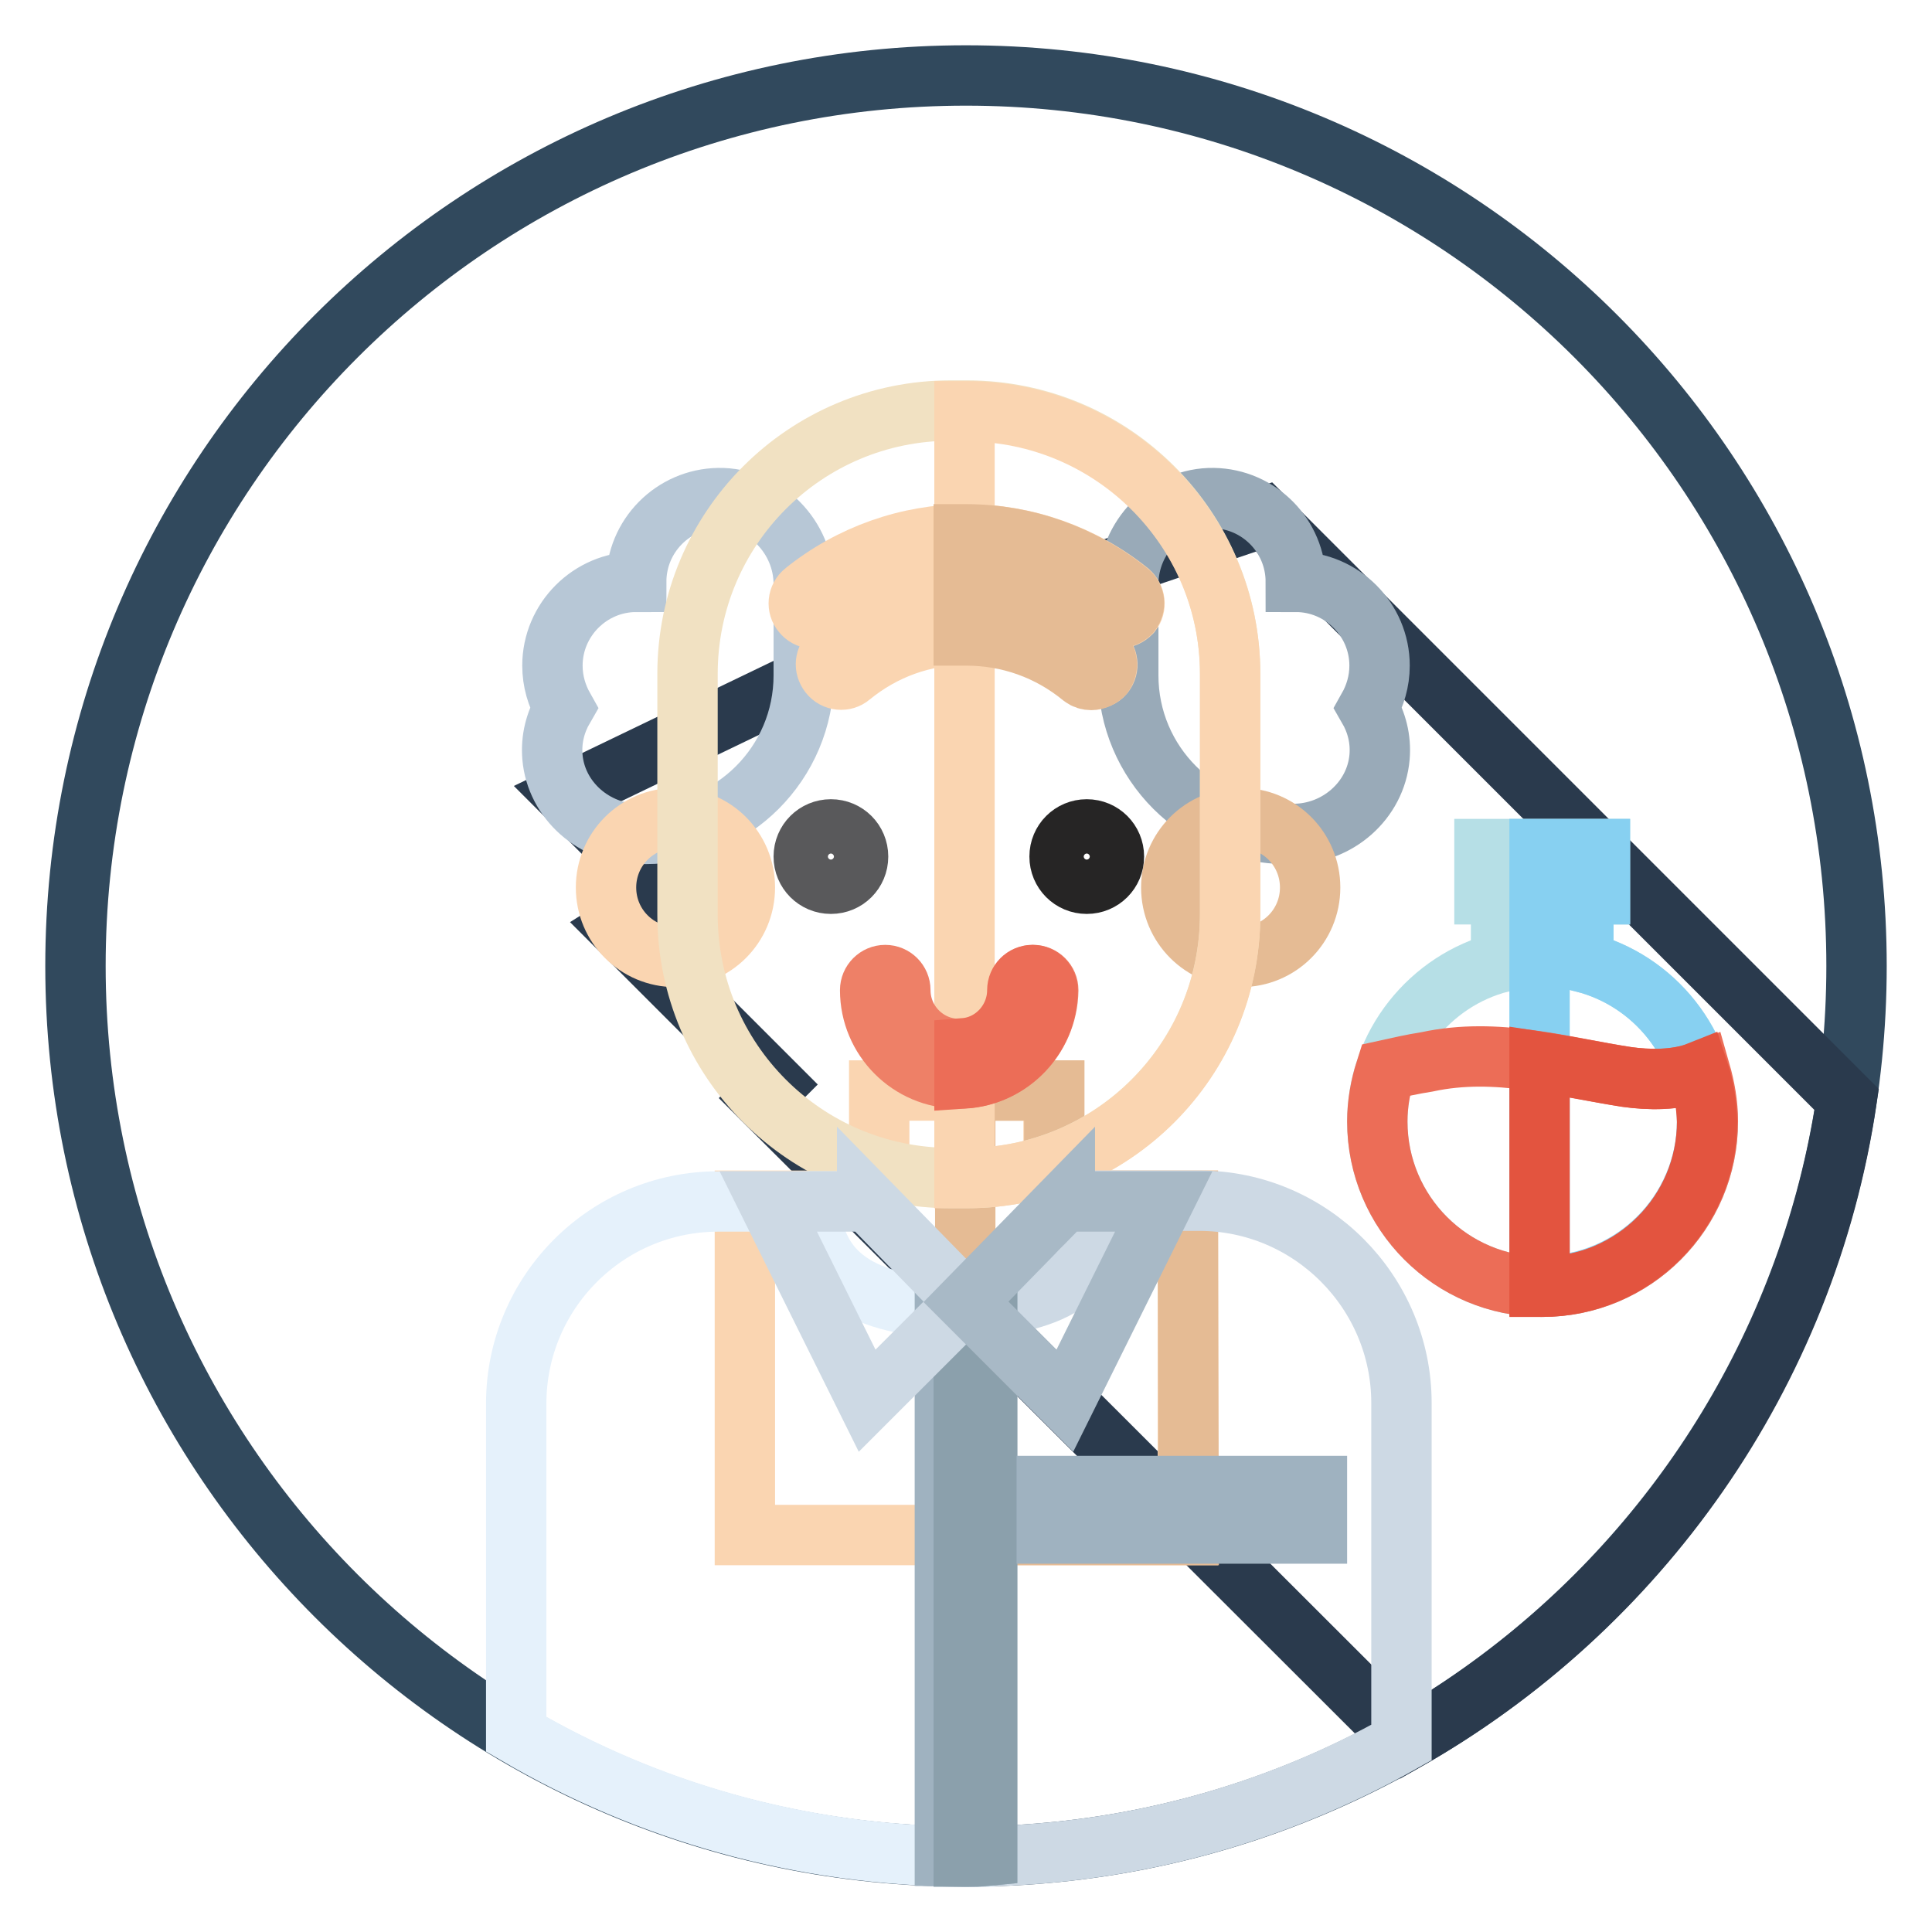 <?xml version="1.0" encoding="utf-8"?>
<!-- Svg Vector Icons : http://www.onlinewebfonts.com/icon -->
<!DOCTYPE svg PUBLIC "-//W3C//DTD SVG 1.1//EN" "http://www.w3.org/Graphics/SVG/1.1/DTD/svg11.dtd">
<svg version="1.1" xmlns="http://www.w3.org/2000/svg" xmlns:xlink="http://www.w3.org/1999/xlink" x="0px" y="0px" viewBox="0 0 256 256" enable-background="new 0 0 256 256" xml:space="preserve">
<g> <path stroke-width="8" fill-opacity="0" stroke="#31495d"  d="M10,128c0,65.2,52.8,118,118,118c65.2,0,118-52.8,118-118S193.2,10,128,10C62.8,10,10,62.8,10,128z"/> <path stroke-width="8" fill-opacity="0" stroke="#2a3a4d"  d="M186.2,230.7c30.9-17.5,53.1-48.5,58.5-85l-77.2-77.2l-54.4,18.4l-38.2,18.4l13.5,13.5l-6.5,4.1l20.8,20.8 l-1.8,1.8L186.2,230.7L186.2,230.7z"/> <path stroke-width="8" fill-opacity="0" stroke="#b7c7d6"  d="M84.6,110.5c-5.8,0-10.9-4.4-11.4-10.2c-0.2-2.4,0.4-4.6,1.5-6.5c-0.9-1.6-1.5-3.5-1.5-5.6 c0-6.1,5-11.1,11.1-11.1c0-6.1,4.9-11,10.9-11.1c6.2-0.1,11.3,5.2,11.3,11.4v12.1c0,11.6-9.4,21-21,21L84.6,110.5z"/> <path stroke-width="8" fill-opacity="0" stroke="#99aab8"  d="M171.4,110.5c5.8,0,10.9-4.4,11.4-10.2c0.2-2.4-0.4-4.6-1.5-6.5c0.9-1.6,1.5-3.5,1.5-5.6 c0-6.1-5-11.1-11.1-11.1c0-6.1-4.9-11-10.9-11.1c-6.2-0.1-11.3,5.2-11.3,11.4v12.1c0,11.6,9.4,21,21,21L171.4,110.5z"/> <path stroke-width="8" fill-opacity="0" stroke="#fad5b1"  d="M139.6,157.3v-12.8h-23.1v12.8c0,1-0.8,1.8-1.8,1.8H98.7v44.3h58.7v-44.3h-15.9 C140.4,159.1,139.6,158.3,139.6,157.3L139.6,157.3z"/> <path stroke-width="8" fill-opacity="0" stroke="#e5bb94"  d="M157.4,159.1h-15.9c-1,0-1.8-0.8-1.8-1.8v-12.8h-11.8v58.9h29.6L157.4,159.1L157.4,159.1L157.4,159.1z"/> <path stroke-width="8" fill-opacity="0" stroke="#fad5b1"  d="M80.3,117.6c0,5.1,4.1,9.2,9.2,9.2s9.2-4.1,9.2-9.2c0-5.1-4.1-9.2-9.2-9.2S80.3,112.5,80.3,117.6z"/> <path stroke-width="8" fill-opacity="0" stroke="#e5bb94"  d="M155.2,117.6c0,5.1,4.1,9.2,9.2,9.2s9.2-4.1,9.2-9.2c0-5.1-4.1-9.2-9.2-9.2S155.2,112.5,155.2,117.6z"/> <path stroke-width="8" fill-opacity="0" stroke="#f1e1c2"  d="M128.1,156.1H126c-19.3,0-34.9-15.6-34.9-34.9V89.3c0-19.3,15.6-34.9,34.9-34.9h2.1 c19.3,0,34.9,15.6,34.9,34.9v31.8C163,140.5,147.3,156.1,128.1,156.1z"/> <path stroke-width="8" fill-opacity="0" stroke="#fad5b1"  d="M128.1,54.5h-0.3v101.6h0.3c19.3,0,34.9-15.6,34.9-34.9V89.3C163,70.1,147.3,54.5,128.1,54.5z"/> <path stroke-width="8" fill-opacity="0" stroke="#ee8067"  d="M127,142.9c-6.5,0-11.7-5.3-11.7-11.7c0-1.1,0.9-2,2-2c1.1,0,2,0.9,2,2c0,4.3,3.5,7.8,7.8,7.8 c4.3,0,7.8-3.5,7.8-7.8c0-1.1,0.9-2,2-2c1.1,0,2,0.9,2,2C138.8,137.7,133.5,142.9,127,142.9z"/> <path stroke-width="8" fill-opacity="0" stroke="#59595b"  d="M106.5,113.5c0,2,1.6,3.6,3.6,3.6c2,0,3.6-1.6,3.6-3.6c0-2-1.6-3.6-3.6-3.6 C108.1,109.9,106.5,111.5,106.5,113.5L106.5,113.5z"/> <path stroke-width="8" fill-opacity="0" stroke="#262525"  d="M140.4,113.5c0,2,1.6,3.6,3.6,3.6c2,0,3.6-1.6,3.6-3.6c0-2-1.6-3.6-3.6-3.6 C142,109.9,140.4,111.5,140.4,113.5L140.4,113.5z"/> <path stroke-width="8" fill-opacity="0" stroke="#e5f1fb"  d="M127,173.3c-10.8,0-19.6-3.3-19.6-14.1H95.2c-14.8,0-26.8,12-26.8,26.8v43.8c17.4,10.2,37.7,16.1,59.4,16.2 v-72.7C127.5,173.3,127.3,173.3,127,173.3z"/> <path stroke-width="8" fill-opacity="0" stroke="#cdd9e4"  d="M158.9,159.1h-12.3c0,10.6-8.4,14-18.9,14.1V246h0.3c21,0,40.7-5.5,57.7-15.1v-45 C185.7,171.2,173.7,159.1,158.9,159.1L158.9,159.1z"/> <path stroke-width="8" fill-opacity="0" stroke="#9fb2c0"  d="M125.2,172.4v73.5c0.9,0,1.8,0.1,2.8,0.1c0.9,0,1.8,0,2.8-0.1v-73.5c-0.9,0.1-1.8,0.1-2.8,0.1 C127.1,172.5,126.1,172.5,125.2,172.4z"/> <path stroke-width="8" fill-opacity="0" stroke="#8ba0ac"  d="M128,172.5h-0.3V246h0.3c0.9,0,1.8,0,2.8-0.1v-73.5C129.9,172.5,128.9,172.5,128,172.5z"/> <path stroke-width="8" fill-opacity="0" stroke="#cdd9e4"  d="M114.9,159.1l13.1,13.4l-13.1,13.1l-13.1-26.4H114.9z"/> <path stroke-width="8" fill-opacity="0" stroke="#a8b9c6"  d="M141.1,159.1L128,172.5l13.1,13.1l13.1-26.4H141.1z"/> <path stroke-width="8" fill-opacity="0" stroke="#fad5b1"  d="M144.7,90c-0.4,0-0.9-0.1-1.2-0.4c-4.4-3.6-9.7-5.5-15.4-5.5c-5.7,0-11,1.9-15.4,5.5 c-0.8,0.7-2.1,0.6-2.8-0.3s-0.6-2.1,0.3-2.8c5.1-4.1,11.4-6.3,17.9-6.3c6.5,0,12.9,2.3,17.9,6.3c0.8,0.7,1,1.9,0.3,2.8 C145.9,89.8,145.3,90,144.7,90L144.7,90z"/> <path stroke-width="8" fill-opacity="0" stroke="#fad5b1"  d="M148.3,81.9c-0.4,0-0.9-0.1-1.2-0.4c-5.4-4.4-12-6.7-19-6.7c-7,0-13.6,2.3-19,6.7c-0.8,0.7-2.1,0.6-2.8-0.3 c-0.7-0.8-0.6-2.1,0.3-2.8c6.1-4.9,13.7-7.6,21.5-7.6c7.8,0,15.4,2.7,21.5,7.6c0.8,0.7,1,1.9,0.3,2.8 C149.4,81.7,148.9,81.9,148.3,81.9L148.3,81.9z"/> <path stroke-width="8" fill-opacity="0" stroke="#ec6d57"  d="M138.8,131.2c0-1.1-0.9-2-2-2c-1.1,0-2,0.9-2,2c0,4-3.1,7.4-7,7.7v4C133.9,142.5,138.8,137.4,138.8,131.2 L138.8,131.2z"/> <path stroke-width="8" fill-opacity="0" stroke="#e5bb94"  d="M145.9,86.5c-5.1-4.1-11.4-6.3-17.9-6.3h-0.3v4h0.3c5.7,0,11,1.9,15.4,5.5c0.4,0.3,0.8,0.4,1.2,0.4 c0.6,0,1.2-0.3,1.6-0.7C146.9,88.4,146.8,87.2,145.9,86.5L145.9,86.5z M149.5,78.4c-6.1-4.9-13.7-7.6-21.5-7.6h-0.3v4h0.3 c7,0,13.6,2.3,19,6.7c0.4,0.3,0.8,0.4,1.2,0.4c0.6,0,1.2-0.3,1.6-0.7C150.5,80.3,150.4,79.1,149.5,78.4L149.5,78.4z"/> <path stroke-width="8" fill-opacity="0" stroke="#9fb2c0"  d="M138.7,196.9h35.8v6.3h-35.8V196.9z"/> <path stroke-width="8" fill-opacity="0" stroke="#b6dfe6"  d="M209.8,127.5v-9h2.2v-6h-15.3v6h2.2v9c-9.4,2.4-16.4,11-16.4,21.1c0,12.1,9.8,21.9,21.9,21.9 c12.1,0,21.9-9.8,21.9-21.9C226.1,138.4,219.2,129.9,209.8,127.5z"/> <path stroke-width="8" fill-opacity="0" stroke="#87d0f1"  d="M209.8,127.5v-9h2.2v-6H204v57.9h0.3c12.1,0,21.9-9.8,21.9-21.9C226.1,138.4,219.2,129.9,209.8,127.5z"/> <path stroke-width="8" fill-opacity="0" stroke="#ec6d57"  d="M215.6,142.7c-8.6-1.3-17.2-4-26.5-2c-1.9,0.3-3.7,0.7-5.5,1.1c-0.7,2.2-1.1,4.5-1.1,6.8 c0,12.1,9.8,21.9,21.9,21.9c12.1,0,21.9-9.8,21.9-21.9c0-2.3-0.4-4.5-1-6.6C222.1,143.2,218.4,143.1,215.6,142.7z"/> <path stroke-width="8" fill-opacity="0" stroke="#e3543f"  d="M225.1,142c-3,1.2-6.7,1.1-9.6,0.7c-3.8-0.6-7.6-1.4-11.5-2v29.8h0.3c12.1,0,21.9-9.8,21.9-21.9 C226.1,146.3,225.8,144.1,225.1,142z"/></g>
</svg>
